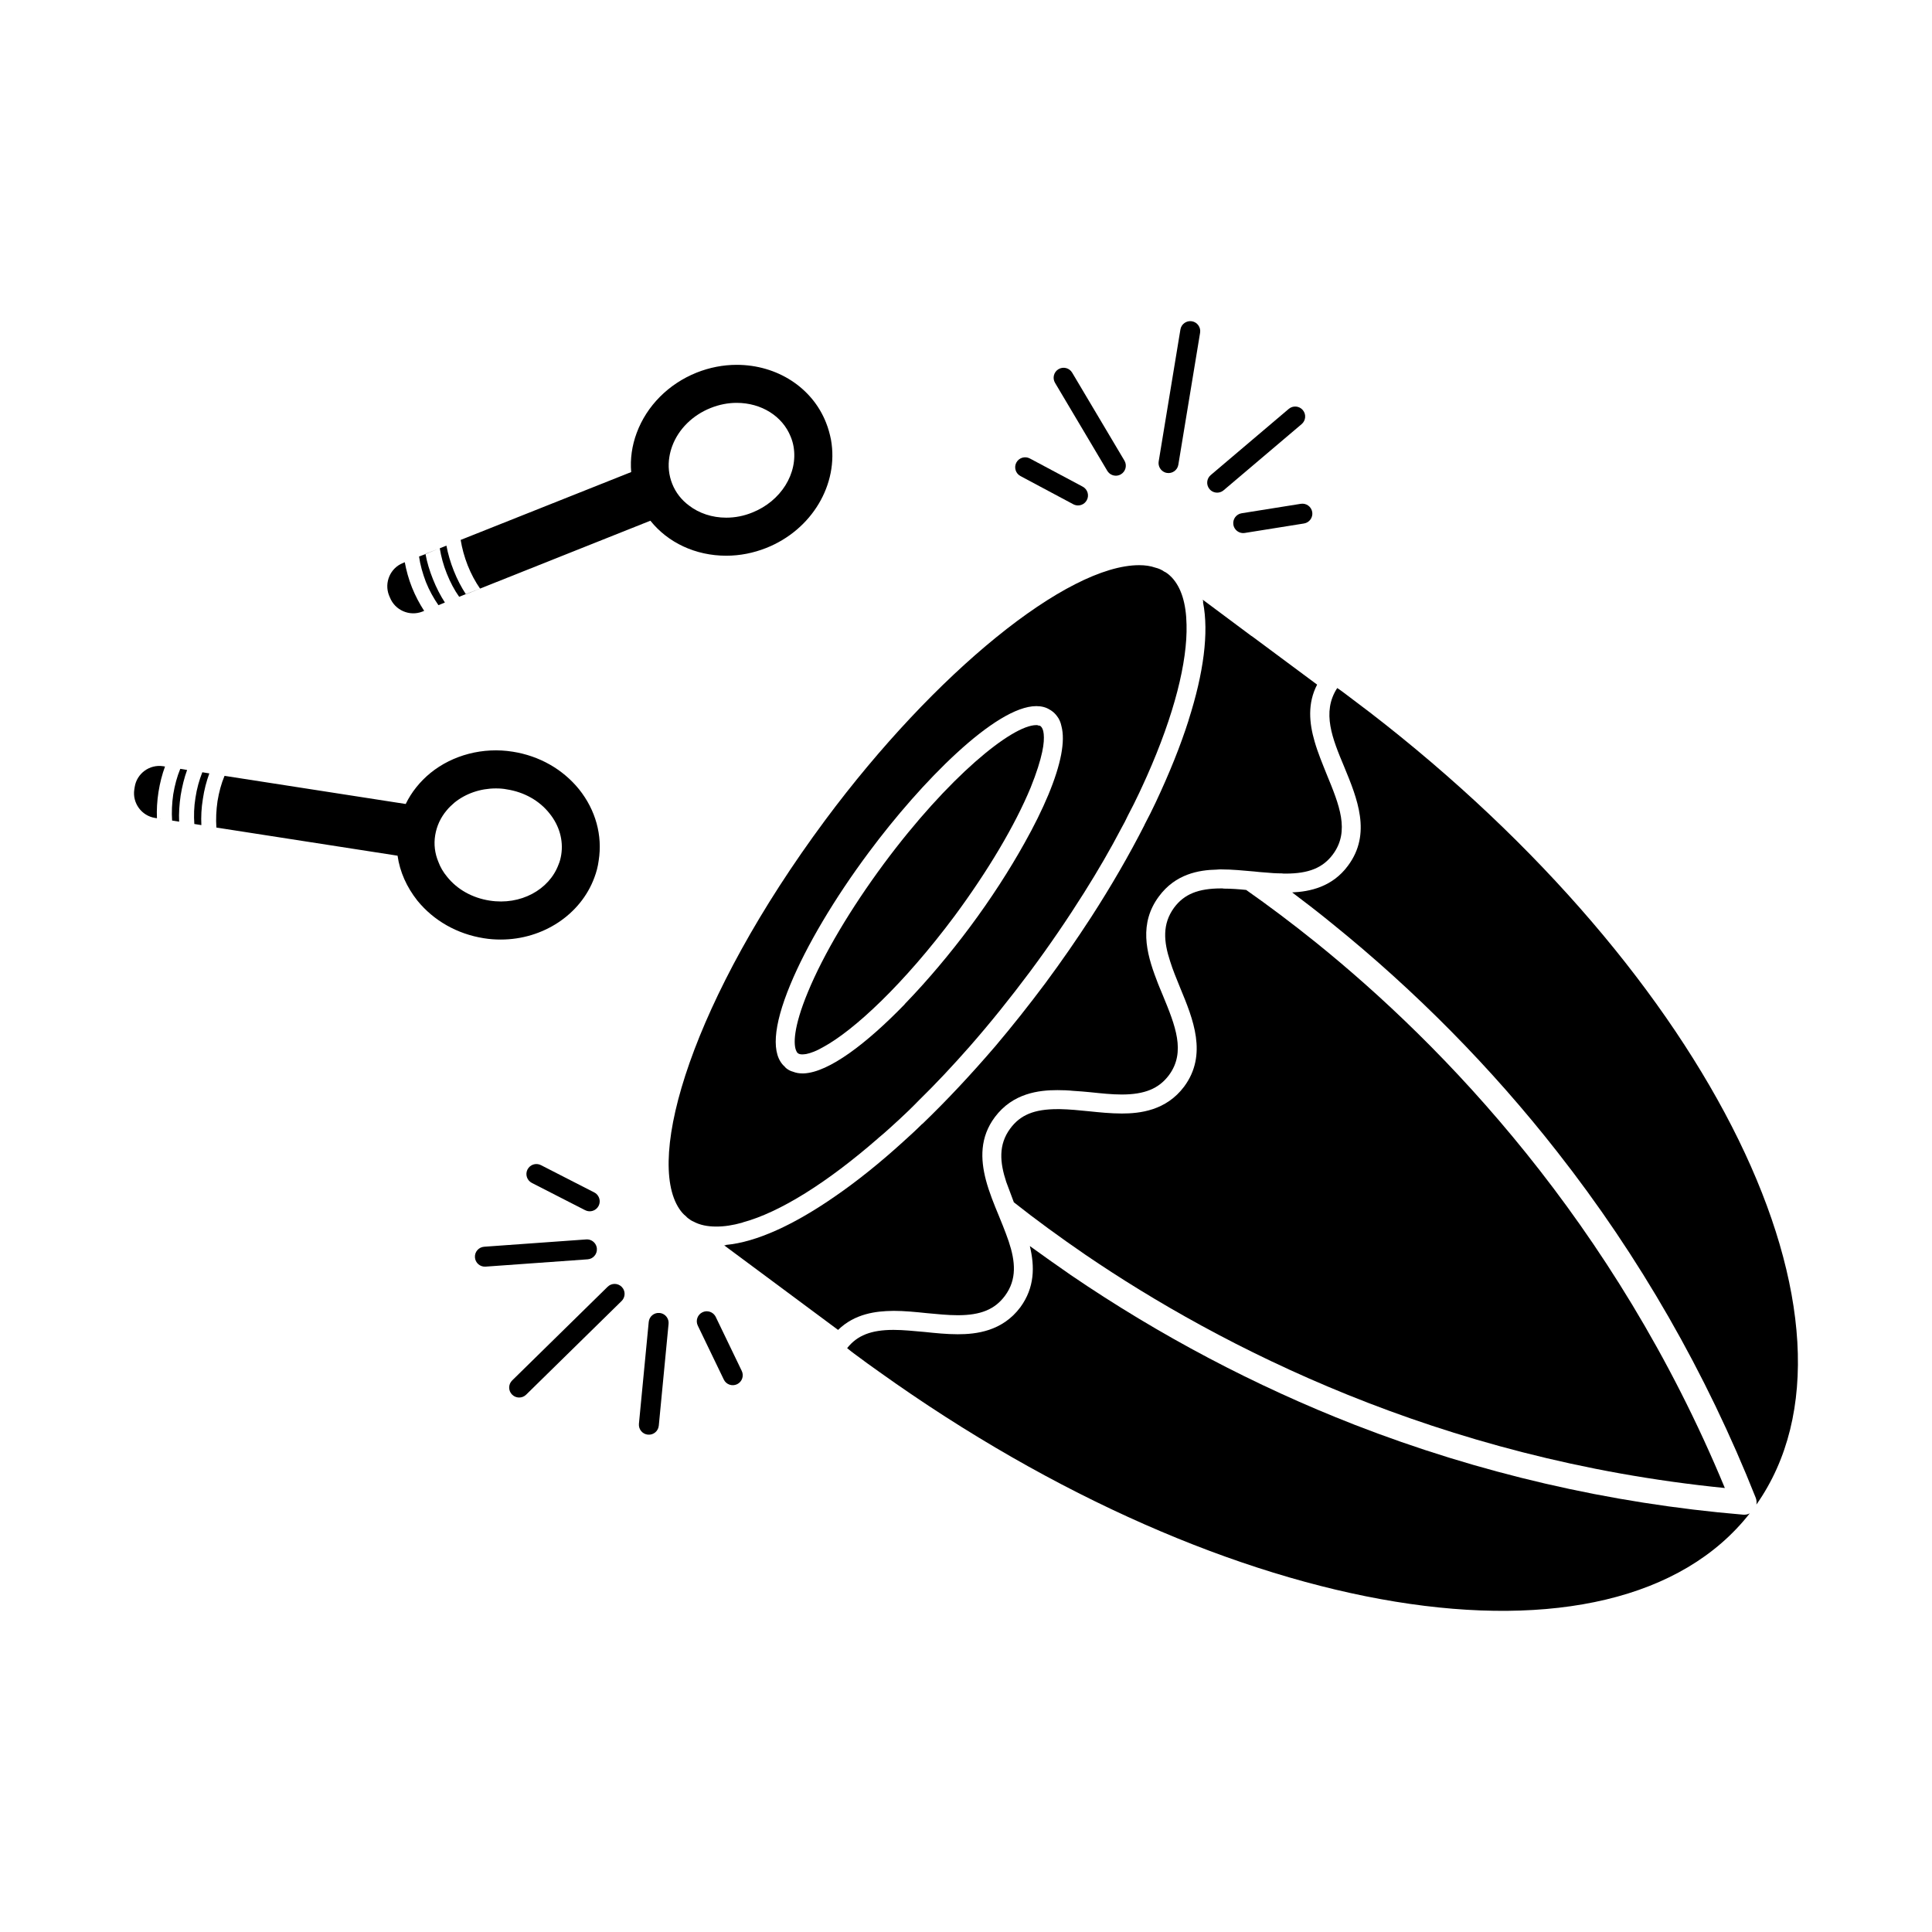 <?xml version="1.0" encoding="UTF-8"?>
<!-- Uploaded to: ICON Repo, www.svgrepo.com, Generator: ICON Repo Mixer Tools -->
<svg fill="#000000" width="800px" height="800px" version="1.1" viewBox="144 144 512 512" xmlns="http://www.w3.org/2000/svg">
 <g>
  <path d="m441.25 439.09c-2.875 0-5.844-0.301-8.766-0.602-2.519-0.254-5.086-0.508-7.508-0.555h-0.754c-6.098 0-9.824 1.512-12.496 5.137-3.172 4.285-2.769 8.969-1.059 14.16l2.016 5.391c5.789 4.582 12.137 9.215 19.039 13.953 35.469 24.133 93.355 54.16 169.38 61.766-29.27-70.68-74.812-117.48-108.27-144.49-6.445-5.191-12.695-9.875-18.586-14.008-1.965-0.203-3.981-0.348-5.894-0.348-0.25-0.055-0.453-0.055-0.707-0.055-6.098 0-9.82 1.512-12.492 5.094-3.172 4.328-2.769 9.012-1.059 14.203 0.703 2.269 1.664 4.586 2.672 7.059 3.426 8.262 7.301 17.684 1.059 26.145-4.789 6.398-11.742 7.152-16.578 7.152z"/>
  <path d="m380.8 491.39c2.867 0 5.894 0.301 8.762 0.602 2.773 0.254 5.594 0.555 8.266 0.555 6.098 0 9.824-1.559 12.488-5.137 3.227-4.336 2.773-9.121 1.008-14.41-0.453-1.363-1.008-2.769-1.559-4.184-0.355-0.855-0.707-1.711-1.059-2.617-1.258-3.027-2.574-6.25-3.43-9.477-1.457-5.59-1.605-11.336 2.371-16.676 4.781-6.394 11.738-7.152 16.574-7.152 1.406 0 2.867 0.051 4.328 0.203h0.051c1.461 0.098 2.922 0.203 4.383 0.355 2.922 0.301 5.644 0.602 8.266 0.602 6.098 0 9.875-1.559 12.543-5.137 4.535-6.144 1.664-13.152-1.656-21.211-0.555-1.363-1.16-2.723-1.664-4.137-2.773-7.203-4.633-14.914 0.656-22.016 4.383-5.945 10.578-7 15.316-7.098 0.453-0.055 0.809-0.055 1.207-0.055 2.922 0 5.898 0.305 8.766 0.555 0.961 0.098 1.816 0.203 2.723 0.25h0.051c1.516 0.152 3.027 0.25 4.438 0.25 0.348 0.055 0.703 0.055 1.059 0.055 6.144 0 9.875-1.516 12.543-5.09 4.586-6.195 1.664-13.152-1.664-21.262-1.105-2.769-2.316-5.644-3.172-8.613-1.461-4.988-1.914-10.176 0.656-15.113l-17.23-12.797-0.25-0.148-12.441-9.273-0.402-0.301c0.098 0.254 0.152 0.457 0.098 0.707v0.051c1.566 7.957 0.152 18.691-3.828 31.133v0.051c-2.164 6.801-5.086 14.055-8.715 21.766-0.91 1.965-1.914 3.93-2.977 5.945v0.051c-4.031 7.91-8.762 16.121-14.203 24.535-3.731 5.742-7.758 11.586-12.094 17.43-4.328 5.797-8.766 11.387-13.199 16.629-6.441 7.508-12.941 14.461-19.391 20.66h-0.051c-1.613 1.609-3.277 3.125-4.891 4.582-6.195 5.644-12.289 10.535-18.137 14.562-10.883 7.559-20.855 12.145-28.918 12.895v0.055c-0.203 0.051-0.348 0.051-0.5 0.051l0.25 0.203 12.496 9.27 0.203 0.152 17.23 12.797c4.481-4.383 10.223-4.988 14.406-5.039z"/>
  <path d="m502.97 521.57c-26.352-10.277-51.641-23.625-75.168-39.652-3.777-2.617-7.41-5.188-10.883-7.703 1.309 5.441 1.309 10.98-2.519 16.223-4.789 6.394-11.738 7.152-16.574 7.152-2.875 0-5.894-0.301-8.766-0.605-2.875-0.25-5.644-0.551-8.262-0.551-5.949 0-9.625 1.461-12.297 4.836 0.758 0.656 1.512 1.207 2.269 1.762 2.066 1.559 4.184 3.074 6.25 4.535 93.051 66.555 194.82 83.332 230.69 37.48-0.508 0.305-1.16 0.402-1.766 0.355-35.414-2.969-70.082-11.035-102.98-23.832z"/>
  <path d="m506.89 332.69c-2.062-1.562-4.129-3.125-6.195-4.688-0.758-0.555-1.512-1.16-2.316-1.66-4.184 6.398-1.258 13.453 1.863 20.906 3.426 8.312 7.305 17.684 1.008 26.145-4.184 5.699-10.18 6.902-14.812 7.106 3.426 2.574 6.953 5.293 10.527 8.211 22.168 17.891 42.27 38.246 59.703 60.516 21.809 27.758 39.496 58.641 52.594 91.641 0.25 0.605 0.305 1.258 0.203 1.863 33.508-47.66-11.984-140.21-102.57-210.04z"/>
  <path d="m340.75 468.01 0.051-0.051c9.922-2.672 22.52-10.633 35.871-22.27l0.051-0.051 0.051-0.055c1.062-0.855 2.016-1.711 3.074-2.668 1.613-1.461 3.277-2.973 4.887-4.535 0.961-0.953 1.918-1.863 2.824-2.82 4.481-4.383 8.969-9.172 13.402-14.211 5.438-6.199 10.777-12.848 15.969-19.801 5.289-7.106 10.078-14.16 14.355-20.961 3.68-5.844 7.008-11.59 9.875-17.078 0.656-1.16 1.258-2.316 1.766-3.426 1.059-2.016 2.062-3.981 2.973-5.945 0.703-1.461 1.359-2.973 2.012-4.383 7.305-16.426 10.785-30.383 10.535-40.203-0.102-5.644-1.41-9.875-3.93-12.547-0.355-0.352-0.758-0.754-1.211-1.059-0.25-0.203-0.5-0.352-0.758-0.453-0.703-0.504-1.512-0.855-2.367-1.059-1.309-0.457-2.723-0.656-4.281-0.656-19.145 0-54.109 28.414-83.176 67.512-35.32 47.613-47.715 89.629-38.695 103.08 0.508 0.758 1.059 1.41 1.711 1.914 0.203 0.25 0.457 0.453 0.656 0.605 0.457 0.355 0.91 0.656 1.41 0.855 1.664 0.906 3.68 1.309 5.996 1.309 2.109 0.012 4.43-0.336 6.949-1.047zm12.691-63.074c4.285-10.328 11.691-22.824 20.809-35.066 13.855-18.641 33.605-38.742 44.387-38.742 1.359 0 2.566 0.301 3.578 0.957 0.203 0.102 0.355 0.203 0.555 0.355 0.5 0.352 0.953 0.805 1.359 1.359 0.555 0.703 0.961 1.609 1.16 2.621 1.059 3.981-0.102 10.125-3.477 18.234-1.664 3.981-3.777 8.262-6.297 12.746-3.981 7.152-8.914 14.809-14.508 22.316-5.141 6.902-11.086 14.008-17.133 20.258-0.051 0.051-0.102 0.098-0.152 0.203-9.977 10.277-20.055 18.035-26.754 18.289h-0.355c-0.906 0-1.711-0.152-2.465-0.453-0.605-0.152-1.211-0.457-1.711-0.855-0.152-0.102-0.305-0.254-0.457-0.457-3.625-3.176-3.172-10.582 1.461-21.766z"/>
  <path d="m355.46 423.12c0.25 0.203 0.656 0.305 1.156 0.305 0.305 0 0.66-0.051 1.062-0.102 1.207-0.25 2.715-0.809 4.434-1.812 8.211-4.434 21.461-16.781 34.863-34.766 8.863-11.988 16.016-24.031 20.148-34.008 1.609-3.981 2.566-7.106 3.07-9.473 0.457-2.117 0.508-3.629 0.402-4.734-0.098-1.16-0.453-1.766-0.809-2.066-0.148-0.148-0.398-0.203-0.656-0.203-0.148-0.102-0.301-0.102-0.5-0.102-6.449 0-23.324 13.754-40.352 36.68-8.871 11.988-16.023 24.031-20.152 34.008-3.981 9.57-3.883 14.156-3.074 15.719 0.105 0.258 0.25 0.457 0.406 0.555z"/>
  <path d="m452.69 269.18c0.172 0.066 0.359 0.121 0.551 0.152 1.441 0.234 2.801-0.738 3.031-2.176l5.766-34.977c0.234-1.438-0.742-2.801-2.176-3.039-1.441-0.234-2.801 0.738-3.039 2.176l-5.762 34.98c-0.199 1.246 0.508 2.434 1.629 2.883z"/>
  <path d="m465.58 274.37c0.875 0.348 1.914 0.215 2.691-0.441l20.68-17.535c1.113-0.945 1.25-2.609 0.305-3.723-0.945-1.117-2.613-1.25-3.723-0.309l-20.68 17.539c-1.113 0.941-1.254 2.609-0.309 3.723 0.285 0.34 0.645 0.59 1.035 0.746z"/>
  <path d="m473.05 280.02c-1.441 0.227-2.422 1.586-2.195 3.023 0.152 0.957 0.801 1.711 1.637 2.043 0.43 0.168 0.906 0.23 1.387 0.152l15.684-2.508c1.441-0.23 2.422-1.586 2.195-3.027-0.234-1.438-1.59-2.422-3.031-2.188z"/>
  <path d="m437.44 268.77c0.305 0.52 0.773 0.898 1.293 1.105 0.734 0.293 1.598 0.254 2.328-0.184 1.254-0.746 1.668-2.367 0.926-3.621l-13.852-23.312c-0.742-1.258-2.363-1.672-3.617-0.926-1.254 0.746-1.668 2.367-0.926 3.621z"/>
  <path d="m414.43 270.16 14.012 7.477c0.094 0.047 0.176 0.09 0.27 0.129 1.234 0.488 2.66-0.016 3.301-1.215 0.695-1.285 0.203-2.887-1.082-3.578l-14.012-7.473c-1.285-0.691-2.887-0.199-3.578 1.086-0.684 1.285-0.195 2.887 1.09 3.574z"/>
  <path d="m308.77 485.04c-1.027-1.039-2.695-1.059-3.738-0.035l-25.305 24.828c-1.039 1.02-1.059 2.695-0.035 3.734 1.023 1.043 2.695 1.059 3.738 0.039l25.305-24.828c0.898-0.887 1.031-2.262 0.387-3.293-0.102-0.152-0.215-0.305-0.352-0.445z"/>
  <path d="m302.18 474.91c-0.031-0.453-0.176-0.859-0.398-1.219-0.5-0.797-1.418-1.305-2.43-1.23l-27.043 1.938c-1.457 0.109-2.551 1.367-2.445 2.824 0.105 1.457 1.371 2.555 2.82 2.449l27.051-1.938c1.449-0.102 2.551-1.371 2.445-2.824z"/>
  <path d="m301.49 460.01-14.137-7.238c-1.301-0.664-2.891-0.148-3.559 1.152-0.66 1.301-0.152 2.887 1.148 3.559l14.133 7.234c1.301 0.668 2.891 0.152 3.559-1.141 0.441-0.867 0.367-1.852-0.117-2.617-0.234-0.391-0.586-0.723-1.027-0.949z"/>
  <path d="m318.8 491.95c-1.453-0.145-2.742 0.922-2.879 2.371l-2.598 26.992c-0.137 1.457 0.926 2.746 2.375 2.883 1.457 0.145 2.746-0.922 2.887-2.375l2.594-26.984c0.062-0.605-0.094-1.188-0.391-1.656-0.422-0.68-1.141-1.152-1.988-1.23z"/>
  <path d="m333.68 493c-0.043-0.094-0.09-0.176-0.145-0.262-0.707-1.121-2.16-1.566-3.379-0.973-1.316 0.633-1.867 2.211-1.238 3.527l6.894 14.301c0.629 1.324 2.211 1.871 3.531 1.238 1.312-0.641 1.863-2.215 1.23-3.527z"/>
  <path d="m336.46 291.27c3.629 0 7.207-0.707 10.633-2.066 12.039-4.789 19.246-16.828 17.129-28.668-0.301-1.512-0.707-3.023-1.312-4.535-3.676-9.32-12.996-15.316-23.676-15.316-3.629 0-7.207 0.707-10.629 2.066-7.406 2.973-13.199 8.766-15.871 15.969-1.258 3.375-1.762 6.898-1.461 10.379l-45.191 17.984c0.352 2.168 0.957 4.434 1.863 6.75 0.906 2.269 2.016 4.336 3.273 6.148l45.141-17.988c4.633 5.801 11.941 9.277 20.102 9.277zm-14.309-29.07c1.664-4.484 5.391-8.164 10.176-10.078 2.269-0.906 4.586-1.359 6.902-1.359 6.547 0 12.145 3.523 14.309 8.965 0.355 0.855 0.605 1.715 0.754 2.57 1.258 7.152-3.324 14.508-10.934 17.531-2.215 0.906-4.535 1.359-6.902 1.359-3.727 0-7.203-1.16-9.875-3.227-1.965-1.461-3.523-3.426-4.434-5.742-0.906-2.266-1.16-4.734-0.754-7.152 0.152-0.953 0.406-1.91 0.758-2.867z"/>
  <path d="m256.76 290.77v0.051l3.777-1.512z"/>
  <path d="m271.22 299.99-3.777 1.461v0.051z"/>
  <path d="m247.34 302.36c1.359 3.379 5.191 5.039 8.566 3.731l0.504-0.203c-1.211-1.863-2.316-3.93-3.227-6.195-0.906-2.269-1.512-4.535-1.914-6.699l-0.457 0.203c-3.375 1.309-5.039 5.188-3.727 8.566z"/>
  <path d="m265.68 302.15 1.766-0.703c-1.211-1.863-2.269-3.879-3.172-6.148-0.906-2.266-1.562-4.535-1.965-6.699l-1.766 0.707c0.352 2.168 0.957 4.434 1.863 6.699 0.906 2.266 2.016 4.387 3.273 6.144z"/>
  <path d="m260.19 304.38 1.711-0.707c-1.207-1.863-2.269-3.93-3.172-6.195-0.906-2.269-1.562-4.434-1.965-6.652l-1.711 0.656c0.301 2.215 0.957 4.481 1.812 6.75 0.906 2.266 2.066 4.332 3.324 6.148z"/>
  <path d="m276.71 392.99c11.188 0 21.16-6.602 24.785-16.375 0.555-1.461 0.957-2.973 1.16-4.535 1.059-6.699-0.805-13.402-5.188-18.895-4.332-5.34-10.527-8.867-17.586-9.977-7.856-1.258-15.918 0.855-21.812 5.641-2.773 2.269-5.039 5.09-6.551 8.215l-48.012-7.457c-0.855 2.016-1.461 4.281-1.863 6.699-0.352 2.418-0.453 4.789-0.301 7.004l48.016 7.457c0.602 4.281 2.418 8.312 5.238 11.891 4.336 5.34 10.582 8.867 17.586 9.977 1.504 0.254 3.019 0.355 4.527 0.355zm-14.258-16.676c-1.008-1.211-1.762-2.519-2.266-3.879-0.957-2.269-1.258-4.688-0.855-7.106 0.402-2.418 1.41-4.633 3.019-6.547 0.605-0.754 1.312-1.41 2.066-2.066 2.973-2.418 6.902-3.777 10.984-3.777 0.957 0 1.914 0.051 2.922 0.254 4.535 0.703 8.562 2.922 11.285 6.348 2.621 3.227 3.731 7.152 3.125 10.984-0.152 0.906-0.355 1.766-0.707 2.566-2.469 6.699-10.078 10.883-18.289 9.57-4.531-0.703-8.562-2.922-11.285-6.348z"/>
  <path d="m189.91 354.5c-0.352 2.418-0.453 4.789-0.301 6.953l1.863 0.301c-0.102-2.215 0.051-4.535 0.402-6.953 0.402-2.418 0.957-4.688 1.711-6.75l-1.812-0.301c-0.855 2.066-1.461 4.332-1.863 6.75z"/>
  <path d="m195.8 355.41c-0.402 2.418-0.453 4.785-0.301 6.953l1.863 0.301c-0.102-2.215 0-4.535 0.402-6.953 0.352-2.418 0.957-4.688 1.711-6.754l-1.859-0.301c-0.809 2.066-1.461 4.332-1.816 6.754z"/>
  <path d="m186 353.89c0.383-2.41 0.965-4.668 1.73-6.754l-0.492-0.078c-3.59-0.562-6.988 1.918-7.543 5.512l-0.102 0.648c-0.555 3.59 1.918 6.988 5.508 7.547l4.082 0.637-3.59-0.562c-0.094-2.211 0.031-4.543 0.406-6.949z"/>
 </g>
</svg>